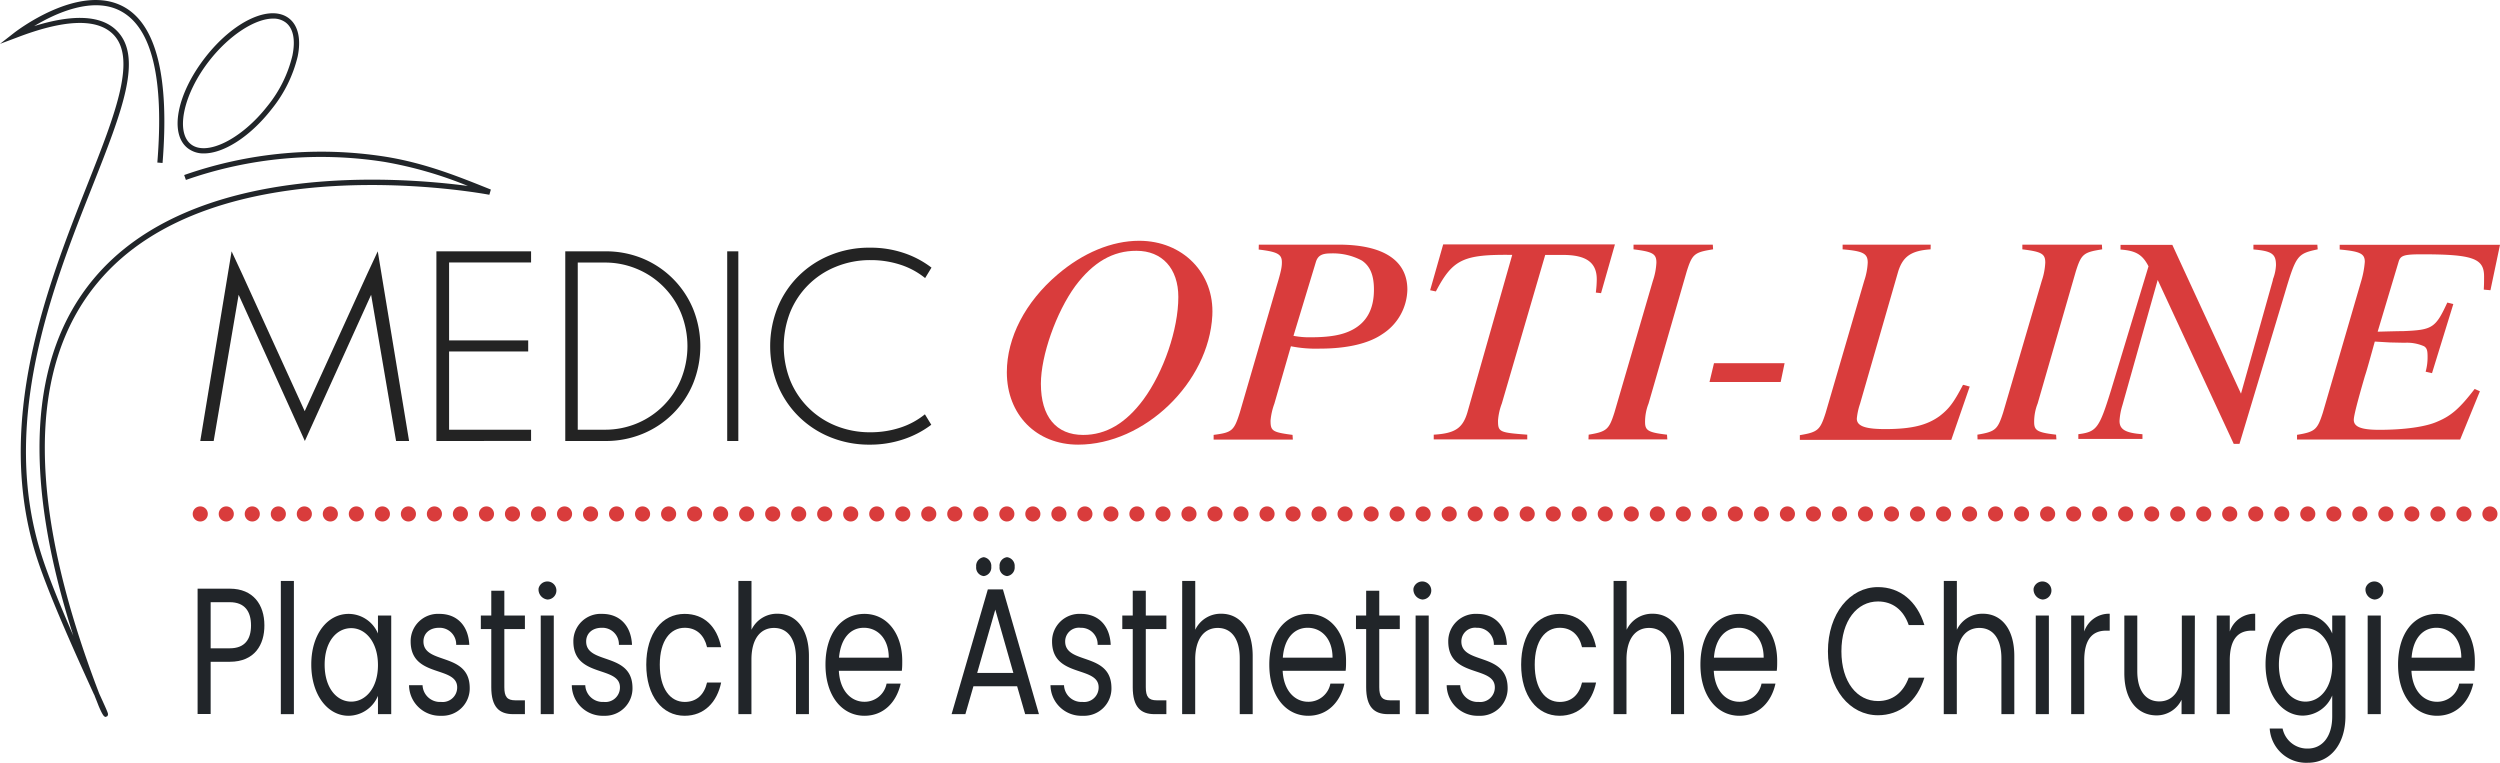 <?xml version="1.0" encoding="UTF-8"?> <svg xmlns="http://www.w3.org/2000/svg" viewBox="0 0 478.75 146.07"><defs><style>.cls-1{fill:#212529;}.cls-2{fill:#232323;}.cls-3{fill:#d93c3c;}</style></defs><g id="Ebene_2" data-name="Ebene 2"><g id="Layer_1" data-name="Layer 1"><path class="cls-1" d="M20.23,137.3l-.2-.08c-.39-.16-1.12-2-1.13-2-.26-.68-.53-1.35-.79-2,0-.09-.08-.19-.13-.28-2.94-6.46-8.43-18.47-10.88-26-8.42-25.9,2-52.25,9.6-71.5,5.45-13.77,9.75-24.66,4.68-29.14-3.19-2.82-9.33-2.51-18.25.93L0,8.4,2.64,6.34c.51-.4,12.51-9.64,21-5.07,6.3,3.39,8.82,13.47,7.49,29.94l-1-.08c1.3-16-1-25.79-7-29C17.82-.74,10.66,2.51,6.54,5c7.3-2.27,12.51-2.08,15.5.57,5.6,5,1.4,15.57-4.41,30.26C10.08,54.89-.26,81.05,8.05,106.6c1.37,4.23,3.71,9.88,6,15.16-9.78-30.54-8.5-53.48,3.86-68.33C36.78,30.76,76.49,33.87,89.6,35.61A76.6,76.6,0,0,0,73.6,31a78.21,78.21,0,0,0-38,3.46l-.33-.94A79.22,79.22,0,0,1,73.76,30C81.7,31.27,88.23,34,94,36.3l-.29,1c-.52-.1-52.73-10-75,16.81C5.1,70.42,5.22,96.91,19,132.82c1.76,3.85,1.75,3.86,1.65,4.12l-.07.19Z"></path><path class="cls-1" d="M39.05,29.38a4.9,4.9,0,0,1-3.1-1C32.39,25.61,33.86,18,39.3,11S51.8.75,55.36,3.53c1.75,1.36,2.33,4,1.64,7.31a25.55,25.55,0,0,1-5,10.08C47.87,26.21,42.81,29.38,39.05,29.38ZM52.3,3.56c-3.41,0-8.35,3.12-12.21,8.06-4.93,6.31-6.54,13.63-3.53,16s9.73-1,14.65-7.3A24.27,24.27,0,0,0,56,10.63c.61-3,.16-5.2-1.27-6.31A3.87,3.87,0,0,0,52.3,3.56Z"></path><path class="cls-1" d="M44,126.73H40.34v10h-2.5v-24H44c4.51,0,6.63,3.1,6.63,7C50.66,123.42,48.79,126.73,44,126.73Zm0-2.58c2.86,0,4.07-1.69,4.07-4.38s-1.21-4.45-4.07-4.45H40.34v8.83Z"></path><path class="cls-1" d="M53.78,111.25h2.5v25.51h-2.5Z"></path><path class="cls-1" d="M66.77,117.56a6.12,6.12,0,0,1,5.61,3.76v-3.45h2.54v18.89H72.38v-3.51a6.16,6.16,0,0,1-5.64,3.82c-4,0-7.13-4-7.13-9.82S62.72,117.56,66.77,117.56Zm.49,2.73c-2.75,0-5.09,2.51-5.09,7s2.34,7.07,5.09,7.07,5.12-2.59,5.12-7S70,120.29,67.26,120.29Z"></path><path class="cls-1" d="M84.5,137.07a5.92,5.92,0,0,1-6.17-5.86h2.59a3.34,3.34,0,0,0,3.55,3.21,2.78,2.78,0,0,0,3.08-2.79c0-4.21-8.91-1.76-8.91-8.79a5.23,5.23,0,0,1,5.53-5.28c3.33,0,5.53,2.24,5.7,5.93H87.36a3.17,3.17,0,0,0-3.27-3.27c-1.85,0-3,1.1-3,2.62,0,4.48,8.75,2,8.86,8.79A5.24,5.24,0,0,1,84.5,137.07Z"></path><path class="cls-1" d="M94.08,120.46h-2v-2.59h2v-4.75h2.5v4.75h3.94v2.59H96.58v11.13c0,1.86.55,2.52,2.1,2.52h1.84v2.65H98.26c-2.67,0-4.18-1.38-4.18-5.17Z"></path><path class="cls-1" d="M103.14,112.67a1.73,1.73,0,1,1,1.7,2.14A1.93,1.93,0,0,1,103.14,112.67Zm.41,5.2h2.5v18.89h-2.5Z"></path><path class="cls-1" d="M115.66,137.07a5.91,5.91,0,0,1-6.16-5.86h2.58a3.34,3.34,0,0,0,3.55,3.21,2.78,2.78,0,0,0,3.09-2.79c0-4.21-8.92-1.76-8.92-8.79a5.23,5.23,0,0,1,5.53-5.28c3.33,0,5.53,2.24,5.7,5.93h-2.51a3.16,3.16,0,0,0-3.27-3.27c-1.85,0-3,1.1-3,2.62,0,4.48,8.76,2,8.87,8.79A5.25,5.25,0,0,1,115.66,137.07Z"></path><path class="cls-1" d="M131.1,117.56c3.75,0,6.2,2.42,7,6.38h-2.7c-.52-2.28-2-3.72-4.27-3.72-2.75,0-4.78,2.44-4.78,7.06s2,7.14,4.78,7.14c2.23,0,3.72-1.35,4.27-3.72h2.7c-.77,3.75-3.22,6.37-7,6.37-4.29,0-7.34-3.79-7.34-9.79S126.81,117.56,131.1,117.56Z"></path><path class="cls-1" d="M141.4,111.25h2.51v9.35a5.4,5.4,0,0,1,5-3.07c3.36,0,6,2.69,6,8.1v11.13h-2.48V126.08c0-3.86-1.68-5.83-4.21-5.83s-4.32,2-4.32,6.07v10.44H141.4Z"></path><path class="cls-1" d="M165.54,137.07c-4.29,0-7.46-3.79-7.46-9.79s3.06-9.72,7.46-9.72,7.24,3.86,7.24,9c0,.69,0,1.24-.08,1.9H160.64c.2,3.83,2.34,5.93,4.9,5.93a4.28,4.28,0,0,0,4.24-3.48h2.7C171.71,134.38,169.29,137.07,165.54,137.07Zm-4.87-11.13h9.53c0-3.69-2.18-5.72-4.77-5.72S161,122.25,160.67,125.94Z"></path><path class="cls-1" d="M194.78,131.42h-8.37l-1.54,5.34h-2.64l6.94-23.89h2.89l6.9,23.89h-2.64Zm-7.84-22.89a1.67,1.67,0,0,1,1.45-1.83,1.69,1.69,0,0,1,1.44,1.83,1.65,1.65,0,0,1-1.44,1.79A1.63,1.63,0,0,1,186.94,108.53Zm3.66,8.21-3.47,12.13h6.93Zm.82-8.21a1.65,1.65,0,0,1,1.43-1.83,1.69,1.69,0,0,1,1.46,1.83,1.65,1.65,0,0,1-1.46,1.79A1.61,1.61,0,0,1,191.42,108.53Z"></path><path class="cls-1" d="M207.33,137.07a5.91,5.91,0,0,1-6.16-5.86h2.59a3.34,3.34,0,0,0,3.55,3.21,2.78,2.78,0,0,0,3.08-2.79c0-4.21-8.92-1.76-8.92-8.79a5.24,5.24,0,0,1,5.53-5.28c3.34,0,5.54,2.24,5.7,5.93h-2.5a3.17,3.17,0,0,0-3.28-3.27,2.63,2.63,0,0,0-2.94,2.62c0,4.48,8.75,2,8.86,8.79A5.24,5.24,0,0,1,207.33,137.07Z"></path><path class="cls-1" d="M216.92,120.46h-2v-2.59h2v-4.75h2.5v4.75h3.94v2.59h-3.94v11.13c0,1.86.55,2.52,2.09,2.52h1.85v2.65H221.1c-2.67,0-4.18-1.38-4.18-5.17Z"></path><path class="cls-1" d="M226.39,111.25h2.5v9.35a5.4,5.4,0,0,1,5-3.07c3.36,0,6,2.69,6,8.1v11.13h-2.48V126.08c0-3.86-1.68-5.83-4.21-5.83s-4.32,2-4.32,6.07v10.44h-2.5Z"></path><path class="cls-1" d="M250.53,137.07c-4.3,0-7.46-3.79-7.46-9.79s3.05-9.72,7.46-9.72,7.24,3.86,7.24,9c0,.69,0,1.24-.08,1.9H245.63c.19,3.83,2.34,5.93,4.9,5.93a4.28,4.28,0,0,0,4.24-3.48h2.69C256.69,134.38,254.27,137.07,250.53,137.07Zm-4.87-11.13h9.52c0-3.69-2.17-5.72-4.76-5.72S245.93,122.25,245.66,125.94Z"></path><path class="cls-1" d="M261.62,120.46h-1.95v-2.59h1.95v-4.75h2.51v4.75h3.93v2.59h-3.93v11.13c0,1.86.55,2.52,2.09,2.52h1.84v2.65h-2.25c-2.67,0-4.19-1.38-4.19-5.17Z"></path><path class="cls-1" d="M270.68,112.67a1.73,1.73,0,1,1,1.71,2.14A1.93,1.93,0,0,1,270.68,112.67Zm.41,5.2h2.51v18.89h-2.51Z"></path><path class="cls-1" d="M283.21,137.07a5.91,5.91,0,0,1-6.17-5.86h2.59a3.34,3.34,0,0,0,3.55,3.21,2.78,2.78,0,0,0,3.08-2.79c0-4.21-8.92-1.76-8.92-8.79a5.24,5.24,0,0,1,5.54-5.28c3.33,0,5.53,2.24,5.69,5.93h-2.5a3.17,3.17,0,0,0-3.28-3.27,2.63,2.63,0,0,0-2.94,2.62c0,4.48,8.75,2,8.86,8.79A5.24,5.24,0,0,1,283.21,137.07Z"></path><path class="cls-1" d="M298.65,117.56c3.74,0,6.19,2.42,7,6.38h-2.69c-.53-2.28-2-3.72-4.27-3.72-2.75,0-4.79,2.44-4.79,7.06s2,7.14,4.79,7.14c2.23,0,3.72-1.35,4.27-3.72h2.69c-.77,3.75-3.22,6.37-7,6.37-4.29,0-7.35-3.79-7.35-9.79S294.36,117.56,298.65,117.56Z"></path><path class="cls-1" d="M309,111.25h2.5v9.35a5.4,5.4,0,0,1,5-3.07c3.36,0,6,2.69,6,8.1v11.13H320V126.08c0-3.86-1.67-5.83-4.21-5.83s-4.32,2-4.32,6.07v10.44H309Z"></path><path class="cls-1" d="M333.09,137.07c-4.29,0-7.46-3.79-7.46-9.79s3.06-9.72,7.46-9.72,7.24,3.86,7.24,9c0,.69,0,1.24-.08,1.9H328.19c.19,3.83,2.34,5.93,4.9,5.93a4.28,4.28,0,0,0,4.24-3.48H340C339.26,134.38,336.83,137.07,333.09,137.07Zm-4.87-11.13h9.52c0-3.69-2.17-5.72-4.76-5.72S328.49,122.25,328.22,125.94Z"></path><path class="cls-1" d="M359.63,112.43c4.15,0,7.46,2.62,8.89,7.27h-3c-1-2.9-3.08-4.52-5.89-4.52-4,0-7,3.66-7,9.55s3,9.52,7,9.52c2.81,0,4.84-1.62,5.89-4.48h3c-1.43,4.61-4.74,7.2-8.89,7.2-5.37,0-9.58-5-9.58-12.24S354.26,112.43,359.63,112.43Z"></path><path class="cls-1" d="M372.24,111.25h2.5v9.35a5.4,5.4,0,0,1,5-3.07c3.36,0,6,2.69,6,8.1v11.13h-2.47V126.08c0-3.86-1.68-5.83-4.22-5.83s-4.32,2-4.32,6.07v10.44h-2.5Z"></path><path class="cls-1" d="M389.44,112.67a1.73,1.73,0,1,1,1.71,2.14A1.93,1.93,0,0,1,389.44,112.67Zm.41,5.2h2.51v18.89h-2.51Z"></path><path class="cls-1" d="M399.13,136.76h-2.5V117.87h2.5v3.07a5,5,0,0,1,4.88-3.41v3.24h-.67c-2.39,0-4.21,1.34-4.21,5.72Z"></path><path class="cls-1" d="M420.27,136.76h-2.5V134A5.31,5.31,0,0,1,413,137c-3.47,0-6.19-2.69-6.19-8.1V117.87h2.48v10.65c0,3.83,1.68,5.8,4.21,5.8s4.32-2,4.32-6.07V117.87h2.5Z"></path><path class="cls-1" d="M427,136.76h-2.5V117.87H427v3.07a5,5,0,0,1,4.87-3.41v3.24h-.66c-2.39,0-4.21,1.34-4.21,5.72Z"></path><path class="cls-1" d="M441,117.56a6.08,6.08,0,0,1,5.62,3.76v-3.45h2.53v19.31c0,5.2-2.78,8.89-7.21,8.89a7,7,0,0,1-7.29-6.55h2.47a4.8,4.8,0,0,0,4.82,3.83c2.67,0,4.68-2.14,4.68-6.17v-4a6.18,6.18,0,0,1-5.62,3.86c-4,0-7.15-4-7.15-9.82S437,117.56,441,117.56Zm.5,2.73c-2.75,0-5.09,2.51-5.09,7s2.34,7.07,5.09,7.07,5.12-2.59,5.12-7S444.25,120.29,441.5,120.29Z"></path><path class="cls-1" d="M453,112.67a1.73,1.73,0,1,1,1.71,2.14A1.93,1.93,0,0,1,453,112.67Zm.41,5.2h2.51v18.89h-2.51Z"></path><path class="cls-1" d="M466.69,137.07c-4.29,0-7.46-3.79-7.46-9.79s3-9.72,7.46-9.72,7.24,3.86,7.24,9c0,.69,0,1.24-.08,1.9H461.79c.19,3.83,2.34,5.93,4.9,5.93a4.28,4.28,0,0,0,4.24-3.48h2.7C472.85,134.38,470.43,137.07,466.69,137.07Zm-4.87-11.13h9.52c0-3.69-2.17-5.72-4.76-5.72S462.09,122.25,461.82,125.94Z"></path><path class="cls-2" d="M38.35,84.45l6-36.32,2,4.29,12,26.32L70.34,52.42l2-4.29,6,36.32H75.85l-4.78-28-12.69,28h0l-12.68-28-4.78,28Z"></path><path class="cls-2" d="M83.57,84.45V48.13H101.7v2.13H86V65.19h15.15V67.3H86v15H101.7v2.14Z"></path><path class="cls-2" d="M108.25,84.45V48.13h7.68a18.46,18.46,0,0,1,7.16,1.38,17.85,17.85,0,0,1,9.64,9.65,19.1,19.1,0,0,1,0,14.28,17.71,17.71,0,0,1-9.65,9.63,18.46,18.46,0,0,1-7.16,1.38Zm2.39-2.16h5.13A15.88,15.88,0,0,0,122,81.07a15.57,15.57,0,0,0,8.43-8.49,16.91,16.91,0,0,0,0-12.59A15.57,15.57,0,0,0,122,51.51a15.71,15.71,0,0,0-6.23-1.23h-5.13Z"></path><path class="cls-2" d="M139.26,84.45V48.13h2.13V84.45Z"></path><path class="cls-2" d="M166.55,85.15A19.64,19.64,0,0,1,159,83.72a18.35,18.35,0,0,1-6.08-4,18.15,18.15,0,0,1-4-6,20,20,0,0,1,0-14.86,18.15,18.15,0,0,1,4-6,18.35,18.35,0,0,1,6.08-4,19.64,19.64,0,0,1,7.58-1.43,19.91,19.91,0,0,1,6.45,1,18.1,18.1,0,0,1,5.35,2.82l-1.22,2a14.65,14.65,0,0,0-4.74-2.56,18.27,18.27,0,0,0-5.69-.88A17.3,17.3,0,0,0,160,51.11a15.77,15.77,0,0,0-8.71,8.75,17.93,17.93,0,0,0,0,12.9A15.77,15.77,0,0,0,160,81.51a17.3,17.3,0,0,0,6.69,1.27,18.27,18.27,0,0,0,5.69-.88,14.65,14.65,0,0,0,4.74-2.56l1.22,2A18.42,18.42,0,0,1,173,84.13,20,20,0,0,1,166.55,85.15Z"></path><path class="cls-3" d="M232.16,60.42c-.67,12.85-13,24.73-25.7,24.73-8,0-13.65-5.74-13.65-13.86,0-6.64,3.54-13.46,9.69-18.7,4.87-4.17,10.41-6.48,15.65-6.48C226.5,46.11,232.59,52.31,232.16,60.42Zm-26.25-5.63c-3.65,5-6.58,13.29-6.58,18.7,0,6.31,2.93,9.8,8.1,9.8,4.39,0,8.17-2.25,11.52-6.76,3.89-5.29,6.7-13.46,6.7-19.66,0-5.46-3.11-8.84-8-8.84C213.1,48,209.32,50.23,205.91,54.79Z"></path><path class="cls-3" d="M241.06,46.85h15.29c8.53,0,13.16,3,13.16,8.61A10.36,10.36,0,0,1,264.69,64c-2.62,1.8-6.76,2.76-11.88,2.76a24.6,24.6,0,0,1-5.6-.45l-3.17,11a12.6,12.6,0,0,0-.73,3.21c0,2,.31,2.25,4.21,2.76l.06.9H232.41v-.9c3.53-.45,3.9-.79,5-4.23l7.07-24.28c.91-3,1-3.72,1-4.56,0-1.52-.85-2-4.44-2.42Zm6.64,17.46a15.78,15.78,0,0,0,3.23.28c3.83,0,6.21-.45,8.1-1.46,2.74-1.47,4.08-4,4.08-7.67,0-2.76-.73-4.5-2.32-5.57a11.77,11.77,0,0,0-6-1.36c-1.7,0-2.43.46-2.8,1.64Z"></path><path class="cls-3" d="M306.6,56.14l-1-.11a20.68,20.68,0,0,0,.18-2.54c0-3.21-2-4.67-6.46-4.67h-3.41L287.6,77.27a11.54,11.54,0,0,0-.73,3.26c0,2.2.24,2.31,5.6,2.71v.9H274.56v-.9C278.64,83,280.1,82,281,79l8.59-30.19c-9.38-.12-11.39.84-14.62,7l-1.1-.23,2.5-8.78h32.89Z"></path><path class="cls-3" d="M304.23,83.24c3.47-.57,3.9-1,4.93-4.23l7.37-25.24a12.62,12.62,0,0,0,.67-3.49c0-1.69-.73-2.08-4.38-2.53v-.9H328l.06.9c-3.59.56-4,.9-5.05,4.22l-7.31,25.3a9.52,9.52,0,0,0-.67,3.55c0,1.63.61,2,4.2,2.42l.06.9h-15.1Z"></path><path class="cls-3" d="M341,73.15H327.37l.86-3.6h13.52Z"></path><path class="cls-3" d="M369.71,47.75C366,48,364.41,49.1,363.5,52l-7.31,25.35a12.31,12.31,0,0,0-.61,2.82c0,1.41,1.58,2,5.42,2,5.06,0,8-.73,10.42-2.48,1.82-1.41,2.68-2.53,4.5-6l1.28.34-3.53,10.2h-29v-.9c3.47-.57,3.89-1,4.93-4.23L357,53.77a12.62,12.62,0,0,0,.67-3.49c0-1.75-.91-2.2-4.81-2.53v-.9h16.87Z"></path><path class="cls-3" d="M378.67,83.24c3.47-.57,3.89-1,4.93-4.23L391,53.77a12.62,12.62,0,0,0,.67-3.49c0-1.69-.73-2.08-4.39-2.53v-.9h15.23l.06.9c-3.59.56-4,.9-5.05,4.22l-7.31,25.3a9.52,9.52,0,0,0-.67,3.55c0,1.63.61,2,4.2,2.42l.06.9h-15.1Z"></path><path class="cls-3" d="M443.84,47.75c-3.9.84-4.14,1.12-6.33,8.5L428.86,85h-1.1L413.2,53.61l-6.76,24a12.35,12.35,0,0,0-.55,3c0,1.64,1.16,2.31,4.39,2.54v.9H398v-.9c3.53-.45,4-1.13,6.27-8.45L411.44,51c-1.16-2.26-2.44-3-5.36-3.21v-.9H416l13.15,28.5,6.09-21.69a1.61,1.61,0,0,1,.13-.5,8.45,8.45,0,0,0,.48-2.43c0-2.14-.79-2.7-4.32-3v-.9h12.24Z"></path><path class="cls-3" d="M476.92,55.58l-1.28-.12c.06-1,.06-1.63.06-2.53,0-3.44-2.13-4.23-11.88-4.23-3.53,0-4.14.23-4.5,1.47l-4,13.35c2.19-.06,4.14-.11,4.93-.11,5.54-.23,6.15-.57,8.41-5.47l1.15.29-4.08,13.23-1.22-.28a10.26,10.26,0,0,0,.37-2.87c0-1.18-.12-1.63-.67-2a8.12,8.12,0,0,0-3.72-.67l-2.8-.06-2.92-.17c-.79,2.87-1.59,5.75-1.89,6.59-1.46,5-2.13,7.66-2.13,8.4,0,1.35,1.46,1.91,4.87,1.91,4.75,0,8.89-.56,11.15-1.58,2.68-1.12,4.32-2.59,7.13-6.25l1,.45-3.78,9.24H439.88v-.9c3.48-.57,3.9-1,4.94-4.23l7.37-25.29a17.61,17.61,0,0,0,.67-3.61c0-1.58-.92-2-4.81-2.36v-.9h30.7Z"></path><circle class="cls-3" cx="38.35" cy="98.42" r="1.45"></circle><circle class="cls-3" cx="43.33" cy="98.42" r="1.45"></circle><circle class="cls-3" cx="48.31" cy="98.42" r="1.45"></circle><circle class="cls-3" cx="53.3" cy="98.42" r="1.45"></circle><circle class="cls-3" cx="58.28" cy="98.42" r="1.45"></circle><circle class="cls-3" cx="63.26" cy="98.42" r="1.45"></circle><circle class="cls-3" cx="68.24" cy="98.42" r="1.45"></circle><circle class="cls-3" cx="73.23" cy="98.42" r="1.45"></circle><circle class="cls-3" cx="78.21" cy="98.42" r="1.45"></circle><circle class="cls-3" cx="83.19" cy="98.42" r="1.45"></circle><circle class="cls-3" cx="88.17" cy="98.42" r="1.45"></circle><circle class="cls-3" cx="93.16" cy="98.42" r="1.45"></circle><circle class="cls-3" cx="98.14" cy="98.42" r="1.45"></circle><circle class="cls-3" cx="103.12" cy="98.42" r="1.45"></circle><circle class="cls-3" cx="108.11" cy="98.42" r="1.45"></circle><circle class="cls-3" cx="113.09" cy="98.42" r="1.45"></circle><circle class="cls-3" cx="118.07" cy="98.42" r="1.45"></circle><circle class="cls-3" cx="123.05" cy="98.42" r="1.45"></circle><circle class="cls-3" cx="128.04" cy="98.42" r="1.45"></circle><circle class="cls-3" cx="133.02" cy="98.42" r="1.45"></circle><circle class="cls-3" cx="138" cy="98.42" r="1.45"></circle><circle class="cls-3" cx="142.98" cy="98.42" r="1.45"></circle><circle class="cls-3" cx="147.97" cy="98.42" r="1.45"></circle><circle class="cls-3" cx="152.95" cy="98.42" r="1.45"></circle><circle class="cls-3" cx="157.93" cy="98.42" r="1.45"></circle><circle class="cls-3" cx="162.91" cy="98.42" r="1.45"></circle><circle class="cls-3" cx="167.9" cy="98.42" r="1.45"></circle><circle class="cls-3" cx="172.88" cy="98.42" r="1.45"></circle><circle class="cls-3" cx="177.86" cy="98.42" r="1.45"></circle><circle class="cls-3" cx="182.84" cy="98.42" r="1.45"></circle><circle class="cls-3" cx="187.83" cy="98.42" r="1.45"></circle><circle class="cls-3" cx="192.81" cy="98.42" r="1.45"></circle><circle class="cls-3" cx="197.79" cy="98.42" r="1.45"></circle><circle class="cls-3" cx="202.78" cy="98.42" r="1.45"></circle><circle class="cls-3" cx="207.76" cy="98.42" r="1.45"></circle><circle class="cls-3" cx="212.74" cy="98.42" r="1.45"></circle><circle class="cls-3" cx="217.72" cy="98.42" r="1.45"></circle><circle class="cls-3" cx="222.71" cy="98.42" r="1.45"></circle><circle class="cls-3" cx="227.69" cy="98.42" r="1.45"></circle><circle class="cls-3" cx="232.67" cy="98.42" r="1.45"></circle><circle class="cls-3" cx="237.65" cy="98.42" r="1.45"></circle><circle class="cls-3" cx="242.64" cy="98.42" r="1.45"></circle><circle class="cls-3" cx="247.62" cy="98.42" r="1.45"></circle><circle class="cls-3" cx="252.6" cy="98.42" r="1.45"></circle><circle class="cls-3" cx="257.58" cy="98.42" r="1.45"></circle><circle class="cls-3" cx="262.57" cy="98.42" r="1.45"></circle><circle class="cls-3" cx="267.55" cy="98.42" r="1.45"></circle><circle class="cls-3" cx="272.53" cy="98.42" r="1.45"></circle><circle class="cls-3" cx="277.52" cy="98.42" r="1.45"></circle><circle class="cls-3" cx="282.5" cy="98.42" r="1.45"></circle><circle class="cls-3" cx="287.48" cy="98.42" r="1.45"></circle><circle class="cls-3" cx="292.46" cy="98.42" r="1.45"></circle><circle class="cls-3" cx="297.45" cy="98.42" r="1.45"></circle><circle class="cls-3" cx="302.43" cy="98.42" r="1.45"></circle><circle class="cls-3" cx="307.41" cy="98.42" r="1.45"></circle><circle class="cls-3" cx="312.39" cy="98.42" r="1.45"></circle><circle class="cls-3" cx="317.38" cy="98.42" r="1.45"></circle><circle class="cls-3" cx="322.36" cy="98.42" r="1.45"></circle><circle class="cls-3" cx="327.34" cy="98.42" r="1.45"></circle><circle class="cls-3" cx="332.32" cy="98.42" r="1.45"></circle><circle class="cls-3" cx="337.31" cy="98.42" r="1.45"></circle><circle class="cls-3" cx="342.29" cy="98.42" r="1.45"></circle><circle class="cls-3" cx="347.27" cy="98.42" r="1.45"></circle><circle class="cls-3" cx="352.26" cy="98.42" r="1.45"></circle><circle class="cls-3" cx="357.24" cy="98.42" r="1.45"></circle><circle class="cls-3" cx="362.22" cy="98.42" r="1.45"></circle><circle class="cls-3" cx="367.2" cy="98.42" r="1.45"></circle><circle class="cls-3" cx="372.19" cy="98.42" r="1.45"></circle><circle class="cls-3" cx="377.17" cy="98.42" r="1.45"></circle><circle class="cls-3" cx="382.15" cy="98.42" r="1.45"></circle><circle class="cls-3" cx="387.13" cy="98.42" r="1.45"></circle><circle class="cls-3" cx="392.12" cy="98.42" r="1.45"></circle><circle class="cls-3" cx="397.1" cy="98.42" r="1.45"></circle><circle class="cls-3" cx="402.08" cy="98.42" r="1.45"></circle><circle class="cls-3" cx="407.06" cy="98.42" r="1.45"></circle><circle class="cls-3" cx="412.05" cy="98.42" r="1.45"></circle><circle class="cls-3" cx="417.03" cy="98.42" r="1.45"></circle><circle class="cls-3" cx="422.01" cy="98.42" r="1.45"></circle><circle class="cls-3" cx="426.99" cy="98.42" r="1.45"></circle><circle class="cls-3" cx="431.98" cy="98.42" r="1.45"></circle><circle class="cls-3" cx="436.96" cy="98.42" r="1.45"></circle><circle class="cls-3" cx="441.94" cy="98.42" r="1.45"></circle><circle class="cls-3" cx="446.93" cy="98.42" r="1.45"></circle><circle class="cls-3" cx="451.91" cy="98.42" r="1.45"></circle><circle class="cls-3" cx="456.89" cy="98.42" r="1.45"></circle><circle class="cls-3" cx="461.87" cy="98.42" r="1.45"></circle><circle class="cls-3" cx="466.86" cy="98.42" r="1.45"></circle><circle class="cls-3" cx="471.84" cy="98.42" r="1.45"></circle><circle class="cls-3" cx="476.82" cy="98.42" r="1.45"></circle></g></g></svg> 
